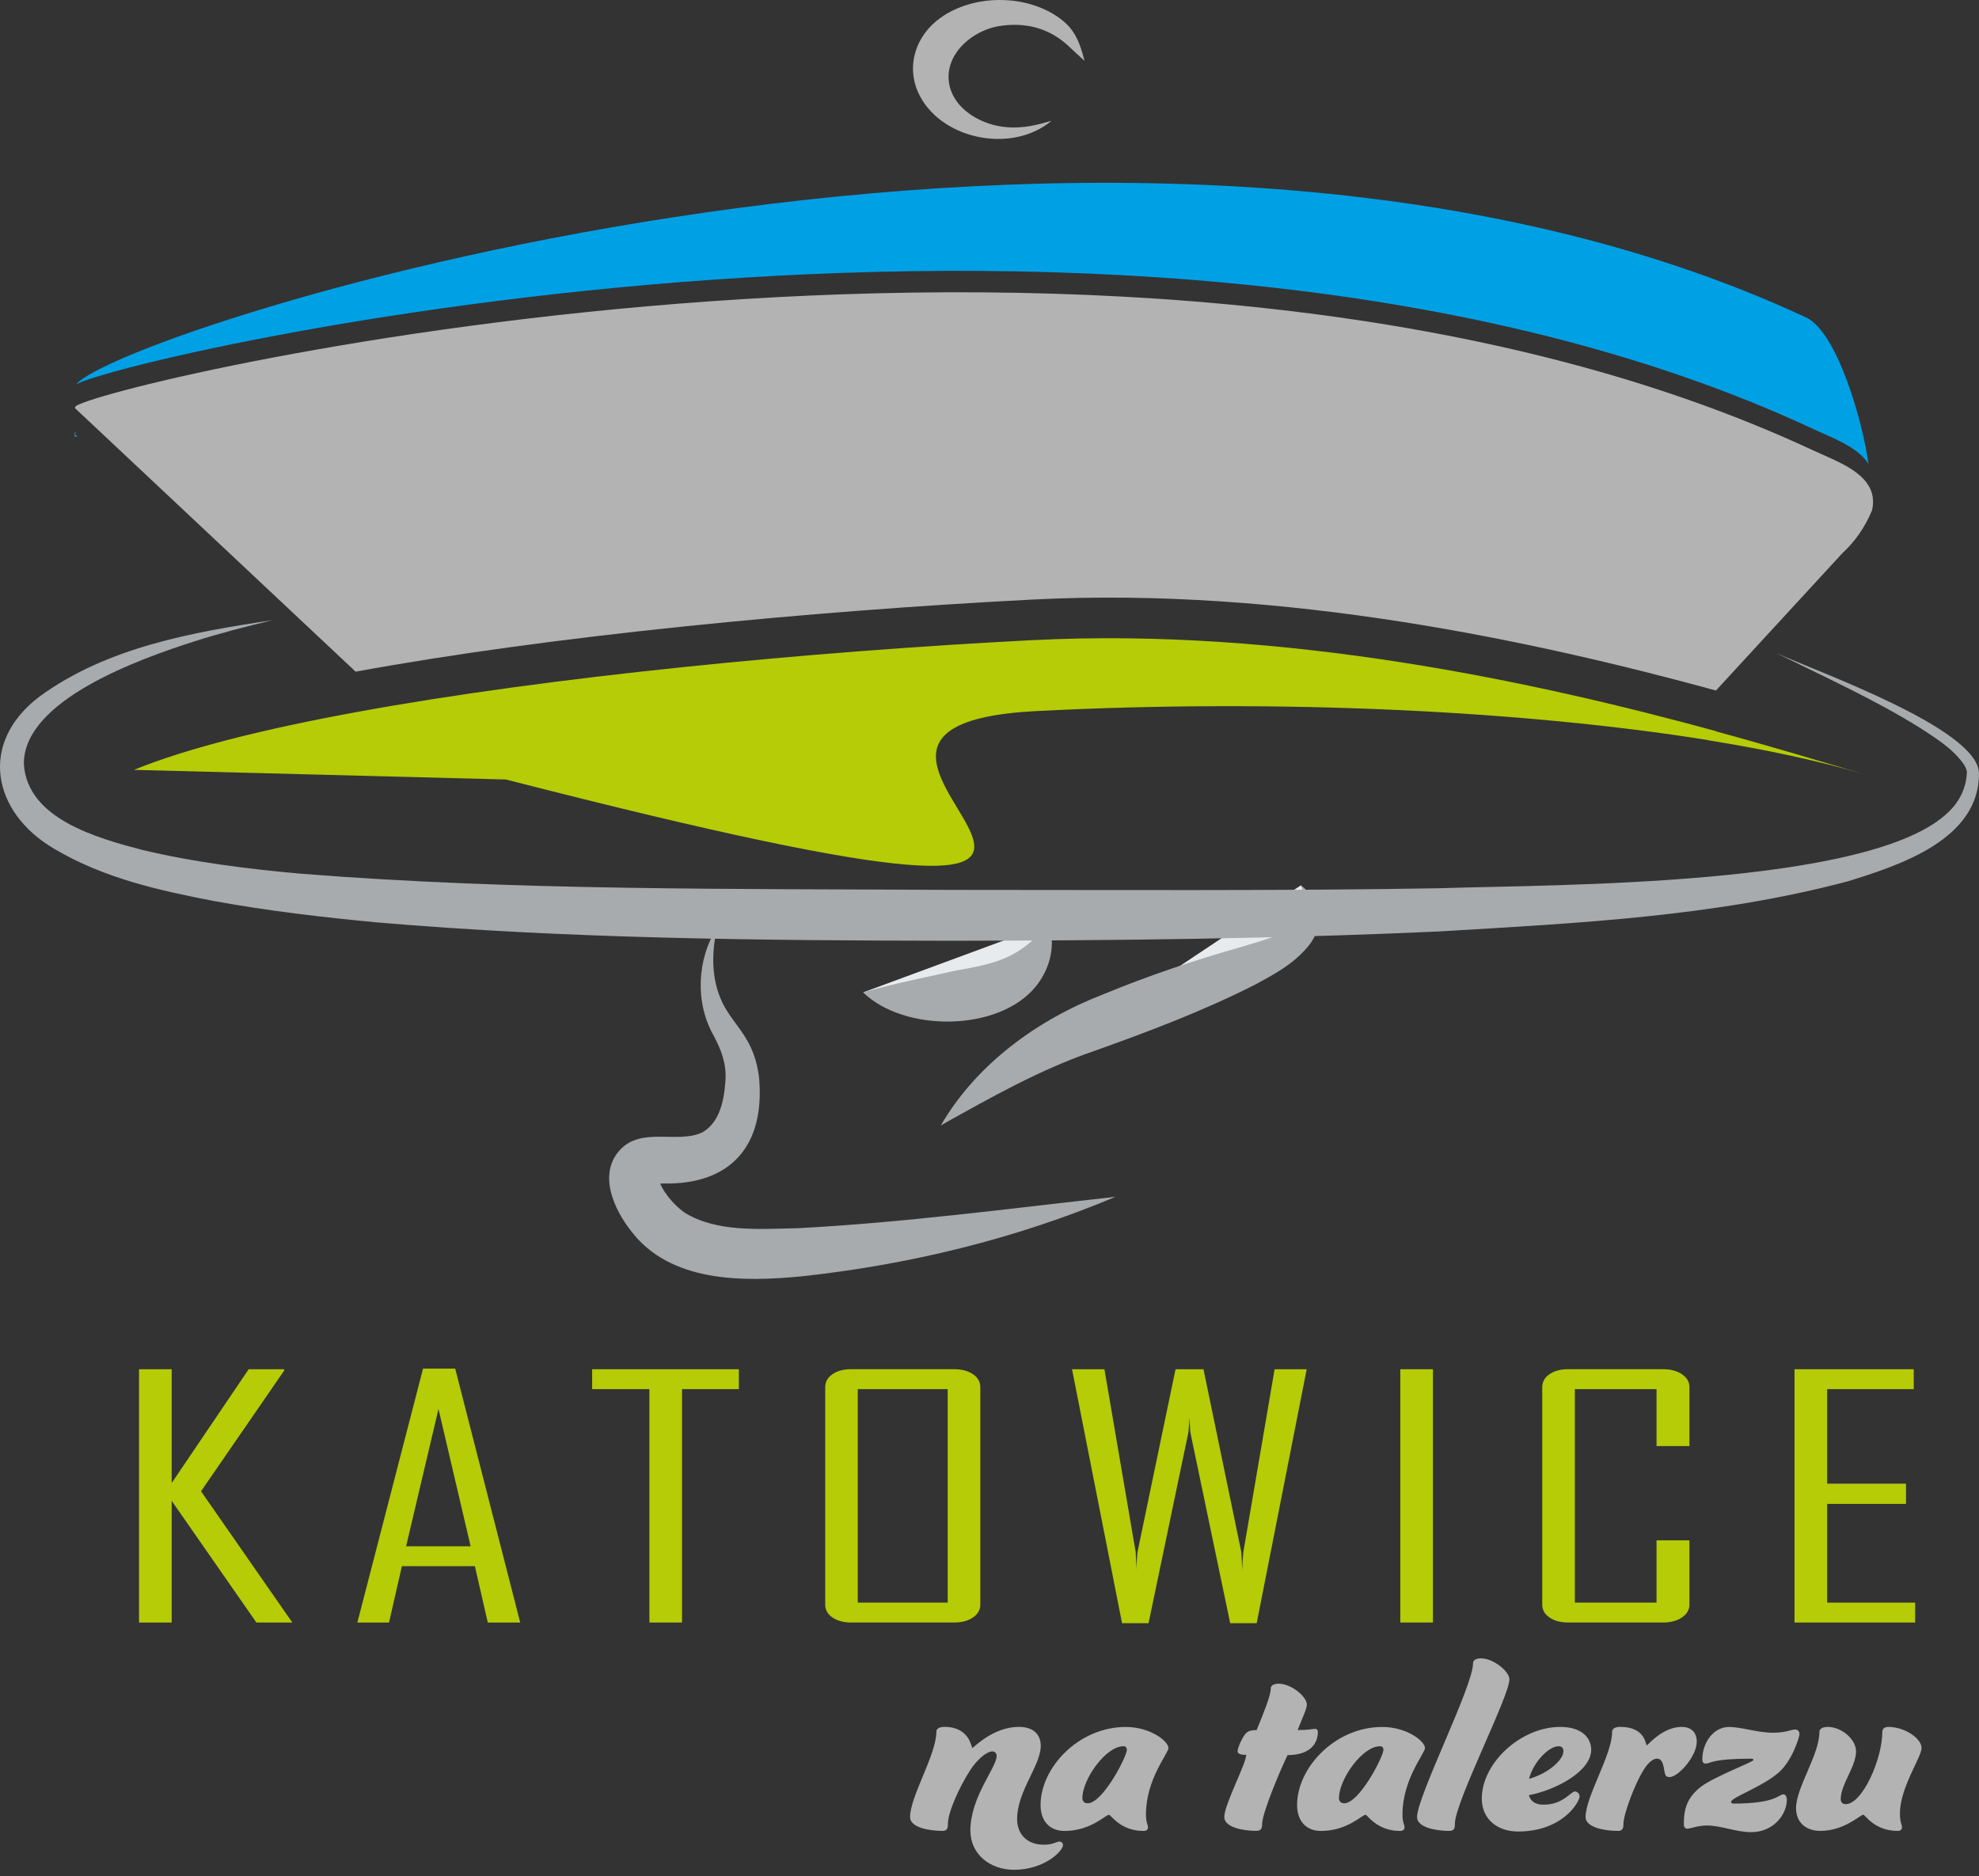 <svg width="250" height="237" viewBox="0 0 250 237" fill="none" xmlns="http://www.w3.org/2000/svg">
<rect x="0" y="0" width="250" height="237" fill="#333333" stroke="none"/>
<path d="M140.891 151.206C128.28 156.52 114.833 159.776 101.228 161.249C93.904 161.943 84.646 162.077 79.676 155.454C77.615 152.837 75.542 148.418 78.237 145.363C81.006 142.228 85.634 144.584 88.763 143.031C90.934 141.753 91.483 139.039 91.653 136.379C91.745 134.315 91.153 132.745 90.159 130.84C87.769 126.652 88.037 121.162 90.617 117.12C89.86 120.249 89.836 123.682 91.226 126.597C92.19 128.661 93.83 130.091 94.843 132.325C95.416 133.542 95.745 134.869 95.892 136.19C96.654 144.687 92.361 149.709 83.75 149.514C83.189 149.55 82.646 149.569 82.433 149.678C82.488 149.666 82.677 149.575 82.823 149.41C83.14 149.069 83.146 148.759 83.152 148.826C83.573 150.421 85.055 152.168 86.451 153.178C90.562 155.722 95.971 155.254 100.795 155.162C114.193 154.456 127.42 152.691 140.885 151.2L140.891 151.206Z" fill="#A7ABAD"/>
<path d="M109.038 125.372C113.801 126.498 117.71 126.261 120.149 125.914C123.717 125.409 127.278 124.903 129.906 121.994C131.565 120.156 132.206 118.074 132.48 116.717" fill="#E8EBED"/>
<path d="M109.04 125.374C113.235 124.169 116.705 123.536 120.688 122.623C125.95 121.697 128.695 121.089 132.482 116.712C133.366 119.251 132.75 122.27 130.872 124.595C126.213 130.377 114.254 130.438 109.034 125.374H109.04Z" fill="#A7ABAD"/>
<path d="M118.85 142.174C124.729 136.409 130.193 133.183 133.98 131.321C136.602 130.03 142.042 127.961 152.818 123.883C160.325 121.034 165.045 119.306 165.557 115.903C165.801 114.29 165.02 112.823 164.337 111.843" fill="#E8EBED"/>
<path d="M118.852 142.174C123.34 134.443 131.055 128.825 139.336 125.63C144.934 123.305 150.923 121.29 156.728 119.653C158.832 119.001 161.192 118.417 163.004 117.334C165.046 116.244 165.132 113.968 164.333 111.843C166.839 113.736 167.358 117.12 165.199 119.616C163.357 121.813 161.022 123.055 158.637 124.345C152.112 127.675 145.117 130.317 138.238 132.769C131.347 135.125 125.231 138.619 118.846 142.167L118.852 142.174Z" fill="#A7ABAD"/>
<path d="M36.927 204.977H32.39L21.687 189.601V204.977H17.565V172.979H21.687V187.355L31.414 172.979H35.89V173.161L25.395 188.396L36.927 204.977Z" fill="#B5CC06"/>
<path d="M65.711 204.977H61.619L59.991 197.861H50.77L49.142 204.977H45.166V204.898L53.441 172.899H57.503L65.717 204.983L65.711 204.977ZM59.454 195.347L55.393 178.006L51.301 195.347H59.454Z" fill="#B5CC06"/>
<path d="M93.337 175.492H86.159V204.977H82.036V175.492H74.804V172.979H93.337V175.492Z" fill="#B5CC06"/>
<path d="M123.84 202.706C123.84 203.376 123.529 203.917 122.907 204.343C122.285 204.769 121.486 204.976 120.522 204.976H107.539C106.57 204.976 105.783 204.763 105.167 204.343C104.551 203.923 104.246 203.376 104.246 202.706V175.243C104.246 174.573 104.551 174.031 105.167 173.605C105.777 173.185 106.57 172.972 107.539 172.972H120.522C121.492 172.972 122.285 173.185 122.907 173.605C123.529 174.025 123.84 174.573 123.84 175.243V202.706ZM119.718 202.463V175.492H108.362V202.463H119.718Z" fill="#B5CC06"/>
<path d="M165.071 172.979L158.753 205.062H155.405L150.368 180.934C150.35 180.514 150.307 179.887 150.252 179.053C150.252 179.491 150.209 180.118 150.13 180.934L145.093 205.062H141.745L135.427 172.979H139.519L143.465 196.066C143.483 196.583 143.526 197.35 143.581 198.354C143.562 197.837 143.599 197.076 143.697 196.066L148.502 172.979H152.033L156.808 196.066C156.844 196.583 156.887 197.35 156.924 198.354C156.924 197.837 156.973 197.076 157.07 196.066L161.016 172.979H165.077H165.071Z" fill="#B5CC06"/>
<path d="M181.018 204.977H176.896V172.979H181.018V204.977Z" fill="#B5CC06"/>
<path d="M213.418 202.706C213.418 203.376 213.101 203.917 212.467 204.343C211.832 204.769 211.034 204.976 210.064 204.976H198.117C197.148 204.976 196.361 204.763 195.745 204.343C195.129 203.923 194.824 203.376 194.824 202.706V175.243C194.824 174.573 195.129 174.031 195.745 173.605C196.355 173.185 197.148 172.972 198.117 172.972H210.064C211.034 172.972 211.832 173.185 212.467 173.605C213.101 174.025 213.418 174.573 213.418 175.243V182.687H209.265V175.492H198.947V202.463H209.265V194.592H213.418V202.712V202.706Z" fill="#B5CC06"/>
<path d="M241.934 204.977H226.694V172.979H241.757V175.492H230.817V187.435H240.781V189.991H230.817V202.463H241.934V204.977Z" fill="#B5CC06"/>
<path d="M125.322 221.264C124.773 221.264 123.572 222.062 122.517 223.699C121.242 225.702 119.748 228.867 119.748 230.431C119.748 230.979 119.639 231.301 119.053 231.301C117.34 231.301 114.967 230.863 114.967 229.555C114.967 226.937 118.285 221.697 118.285 218.781C118.285 218.416 118.614 218.16 119.303 218.16C122.547 218.16 122.694 220.814 122.84 220.814C122.987 220.814 125.432 218.16 128.707 218.16C130.53 218.16 131.475 219.104 131.475 220.564C131.475 223.042 128.487 226.28 128.487 229.81C128.487 231.63 129.652 233.048 131.878 233.048C133.006 233.048 133.518 232.647 133.811 232.647C134.067 232.647 134.287 232.829 134.287 233.085C134.287 233.815 131.988 236.213 128.091 236.213C125.029 236.213 122.584 234.211 122.584 231.265C122.584 227.004 125.902 223.297 125.902 221.843C125.902 221.514 125.719 221.258 125.316 221.258L125.322 221.264Z" fill="#B3B3B3"/>
<path d="M144.465 231.308C141.513 231.308 140.349 229.269 140.092 229.269C139.653 229.269 137.793 231.308 134.476 231.308C132.616 231.308 131.451 230.072 131.451 228.033C131.451 223.303 136.263 218.172 142.209 218.172C145.343 218.172 147.606 219.992 147.606 220.826C147.606 221.52 144.764 224.758 144.764 229.232C144.764 230.321 145.02 230.431 145.02 230.869C145.02 231.125 144.837 231.308 144.471 231.308H144.465ZM136.732 227.156C136.732 227.522 136.952 227.814 137.391 227.814C139.324 227.814 142.349 221.879 142.349 221.082C142.349 220.753 142.202 220.607 141.91 220.607C139.684 220.607 136.732 224.795 136.732 227.156Z" fill="#B3B3B3"/>
<path d="M156.344 221.228C156.344 220.79 156.966 219.372 157.436 218.933C157.802 218.605 158.235 218.568 158.747 218.568C159.692 216.237 160.534 214.204 160.534 213.291C160.534 212.962 160.863 212.707 161.552 212.707C163.083 212.707 165.089 214.307 165.089 215.36C165.089 215.872 164.54 216.998 163.924 218.562C165.455 218.562 165.711 218.416 166.114 218.416C166.37 218.416 166.48 218.562 166.48 218.818C166.48 220.163 165.608 221.727 162.65 221.727C161.705 223.693 159.442 229.043 159.442 230.425C159.442 230.973 159.296 231.295 158.71 231.295C157.033 231.295 154.661 230.857 154.661 229.549C154.661 227.948 157.43 222.817 157.43 221.691C157.064 221.691 156.338 221.691 156.338 221.216L156.344 221.228Z" fill="#B3B3B3"/>
<path d="M176.871 231.308C173.92 231.308 172.755 229.269 172.499 229.269C172.06 229.269 170.2 231.308 166.882 231.308C165.022 231.308 163.857 230.072 163.857 228.033C163.857 223.303 168.669 218.172 174.615 218.172C177.749 218.172 180.012 219.992 180.012 220.826C180.012 221.52 177.17 224.758 177.17 229.232C177.17 230.321 177.426 230.431 177.426 230.869C177.426 231.125 177.243 231.308 176.877 231.308H176.871ZM169.145 227.156C169.145 227.522 169.364 227.814 169.803 227.814C171.736 227.814 174.761 221.879 174.761 221.082C174.761 220.753 174.615 220.607 174.322 220.607C172.096 220.607 169.145 224.795 169.145 227.156Z" fill="#B3B3B3"/>
<path d="M183.793 230.431C183.793 230.979 183.683 231.302 183.098 231.302C181.384 231.302 179.012 230.863 179.012 229.555C179.012 226.937 186.086 213.035 186.086 210.126C186.086 209.761 186.415 209.505 187.104 209.505C188.635 209.505 190.678 211.142 190.678 212.159C190.678 214.307 183.787 227.662 183.787 230.425L183.793 230.431Z" fill="#B3B3B3"/>
<path d="M198.959 226.322C199.252 226.322 199.545 226.614 199.545 226.943C199.545 227.6 197.465 231.38 191.745 231.38C189.263 231.38 187.189 229.889 187.189 227.229C187.189 222.719 192.111 218.166 197.105 218.166C199.911 218.166 201.008 219.621 201.008 221.039C201.008 223.839 196.416 226.17 193.135 226.791C193.355 227.552 193.94 227.99 194.995 227.99C197.477 227.99 198.423 226.316 198.971 226.316L198.959 226.322ZM193.166 224.721C195.538 224.064 197.502 222.354 197.502 221.228C197.502 220.789 197.246 220.607 196.88 220.607C195.715 220.607 193.745 222.5 193.16 224.715L193.166 224.721Z" fill="#B3B3B3"/>
<path d="M212.485 218.172C213.613 218.172 214.345 218.83 214.345 220.029C214.345 221.922 211.973 224.503 210.918 224.503C210.552 224.503 210.406 224.356 210.332 224.064C210.15 223.48 210.186 222.171 209.314 222.171C208.912 222.171 208.259 222.573 207.637 223.59C206.436 225.519 205.082 229.268 205.082 230.431C205.082 230.979 204.972 231.301 204.387 231.301C202.673 231.301 200.301 230.863 200.301 229.555C200.301 226.937 203.655 221.697 203.655 218.781C203.655 218.416 203.984 218.16 204.673 218.16C207.918 218.16 207.881 220.491 208.027 220.491C208.174 220.491 209.997 218.16 212.473 218.16L212.485 218.172Z" fill="#B3B3B3"/>
<path d="M224.042 218.897C225.572 218.897 226.304 218.495 226.774 218.495C227.14 218.495 227.322 218.751 227.322 219.079C227.322 219.371 226.444 222.427 224.664 223.955C222.547 225.775 218.687 227.083 218.687 227.631C218.687 227.777 218.797 227.85 218.943 227.85C224.414 227.85 224.67 226.688 225.286 226.688C225.542 226.688 225.725 226.943 225.725 227.382C225.725 229.238 224.011 231.46 221.242 231.46C219.273 231.46 217.449 230.62 215.626 230.62C214.461 230.62 213.583 231.021 213.113 231.021C212.821 231.021 212.711 230.693 212.711 230.437C212.711 228.435 213.187 227.016 214.9 225.708C216.504 224.472 221.499 222.579 221.499 222.36C221.499 222.287 221.462 222.177 221.316 222.177C216.102 222.177 216.138 222.798 215.449 222.798C215.193 222.798 215.047 222.616 215.047 222.287C215.047 220.102 216.504 218.172 218.401 218.172C220.041 218.172 221.974 218.903 224.054 218.903L224.042 218.897Z" fill="#B3B3B3"/>
<path d="M232.536 227.266C232.536 227.704 232.756 227.923 233.158 227.923C235.274 227.923 237.787 222.208 237.787 218.787C237.787 218.422 238.043 218.166 238.549 218.166C240.665 218.166 242.745 219.657 242.745 220.82C242.745 221.982 240.013 225.841 240.013 229.08C240.013 230.352 240.269 230.388 240.269 230.863C240.269 231.119 240.086 231.301 239.72 231.301C236.768 231.301 235.634 229.262 235.384 229.262C234.982 229.262 233.012 231.301 229.951 231.301C228.237 231.301 226.889 230.321 226.889 228.428C226.889 225.811 229.841 221.696 229.841 218.787C229.841 218.422 230.207 218.166 230.896 218.166C232.683 218.166 234.469 219.767 234.469 221.258C234.469 223.151 232.536 225.446 232.536 227.26V227.266Z" fill="#B3B3B3"/>
<path d="M224.298 82.462C229.609 84.885 249.813 92.018 249.996 97.648C250.087 106.03 240.025 109.299 233.463 111.331C216.669 115.799 199.215 116.627 181.969 117.662C161.534 118.611 140.482 118.824 120.029 118.849C95.928 118.812 71.749 118.587 47.703 116.536C40.787 115.89 33.89 115.081 27.042 113.833C20.065 112.488 13.101 110.942 6.844 107.229C-0.962 102.652 -2.754 93.899 4.954 88.025C13.479 81.774 24.322 79.863 34.47 78.341C31.122 79.133 27.798 79.991 24.535 81.032C17.815 83.192 2.917 88.409 3.015 96.547C3.466 103.437 12.199 105.847 17.901 107.357C24.389 108.909 31.146 109.761 37.915 110.37C65.156 112.537 92.672 112.263 120.035 112.421C139.165 112.421 162.766 112.555 181.792 112.214C196.398 111.733 236.427 112.038 246.136 102.597C247.514 101.301 248.386 99.541 248.465 97.648C248.502 97.332 248.337 97.028 248.16 96.675C246.812 94.654 244.587 93.284 242.538 91.945C236.744 88.342 230.457 85.499 224.298 82.462Z" fill="#A7ABAD"/>
<path d="M228.969 54.159C231.384 55.285 234.701 56.441 236.031 58.614C235.317 53.203 232.067 41.925 228.158 40.105C143.086 0.492 15.363 41.529 9.606 48.571C15.339 45.132 144.647 14.899 228.969 54.153V54.159Z" fill="#00A0E5"/>
<path d="M9.43 55.145L9.795 55.163L9.454 54.841C9.405 54.956 9.399 55.054 9.436 55.145H9.43Z" fill="#00A0E5"/>
<path d="M9.43 54.822L9.448 54.841C9.478 54.761 9.533 54.676 9.607 54.585C9.43 54.688 9.369 54.774 9.43 54.822Z" fill="#B3B3B3"/>
<path d="M236.03 61.317C234.701 59.144 231.383 57.987 228.968 56.861C144.647 17.602 15.345 47.835 9.606 51.28C9.533 51.371 9.478 51.456 9.448 51.536L9.789 51.858L44.928 84.855C69.498 80.338 102.227 77.197 130.432 75.743C162.259 74.099 194.001 81.014 216.772 87.234L232.682 69.948C234.365 68.396 235.652 66.515 236.493 64.458C236.774 63.21 236.561 62.187 236.03 61.323V61.317Z" fill="#B3B3B3"/>
<path d="M235.329 97.777C230.207 96.243 223.889 94.338 216.687 92.372L215.65 93.498C223.273 94.721 229.938 96.164 235.323 97.777H235.329Z" fill="#B5CC06"/>
<path d="M130.432 80.867C102.233 82.322 69.498 85.463 44.928 89.979C33.329 92.11 23.547 94.544 16.924 97.259L63.906 98.476C173.01 126.475 89.378 91.976 130.895 89.833C162.082 88.22 192.927 89.864 215.461 93.449C215.552 93.461 215.65 93.479 215.741 93.491L216.778 92.365C194.007 86.145 162.265 79.23 130.438 80.874L130.432 80.867Z" fill="#B5CC06"/>
<path d="M137 7.68C136.293 4.85 135.512 3.535 133.939 2.361C129.786 -0.744 123.066 -0.792 118.809 2.251C115.656 4.503 114.498 8.295 115.955 11.606C118.553 17.511 127.652 19.562 132.835 15.264C131.914 15.502 131.164 15.739 130.39 15.879C127.932 16.336 125.542 16.129 123.322 14.911C119.096 12.598 118.608 7.973 122.371 5.002C123.438 4.162 124.847 3.517 126.176 3.304C129.524 2.756 132.616 3.529 135.14 5.964C135.677 6.481 136.232 6.98 136.988 7.674L137 7.68Z" fill="#B3B3B3"/>
</svg>
